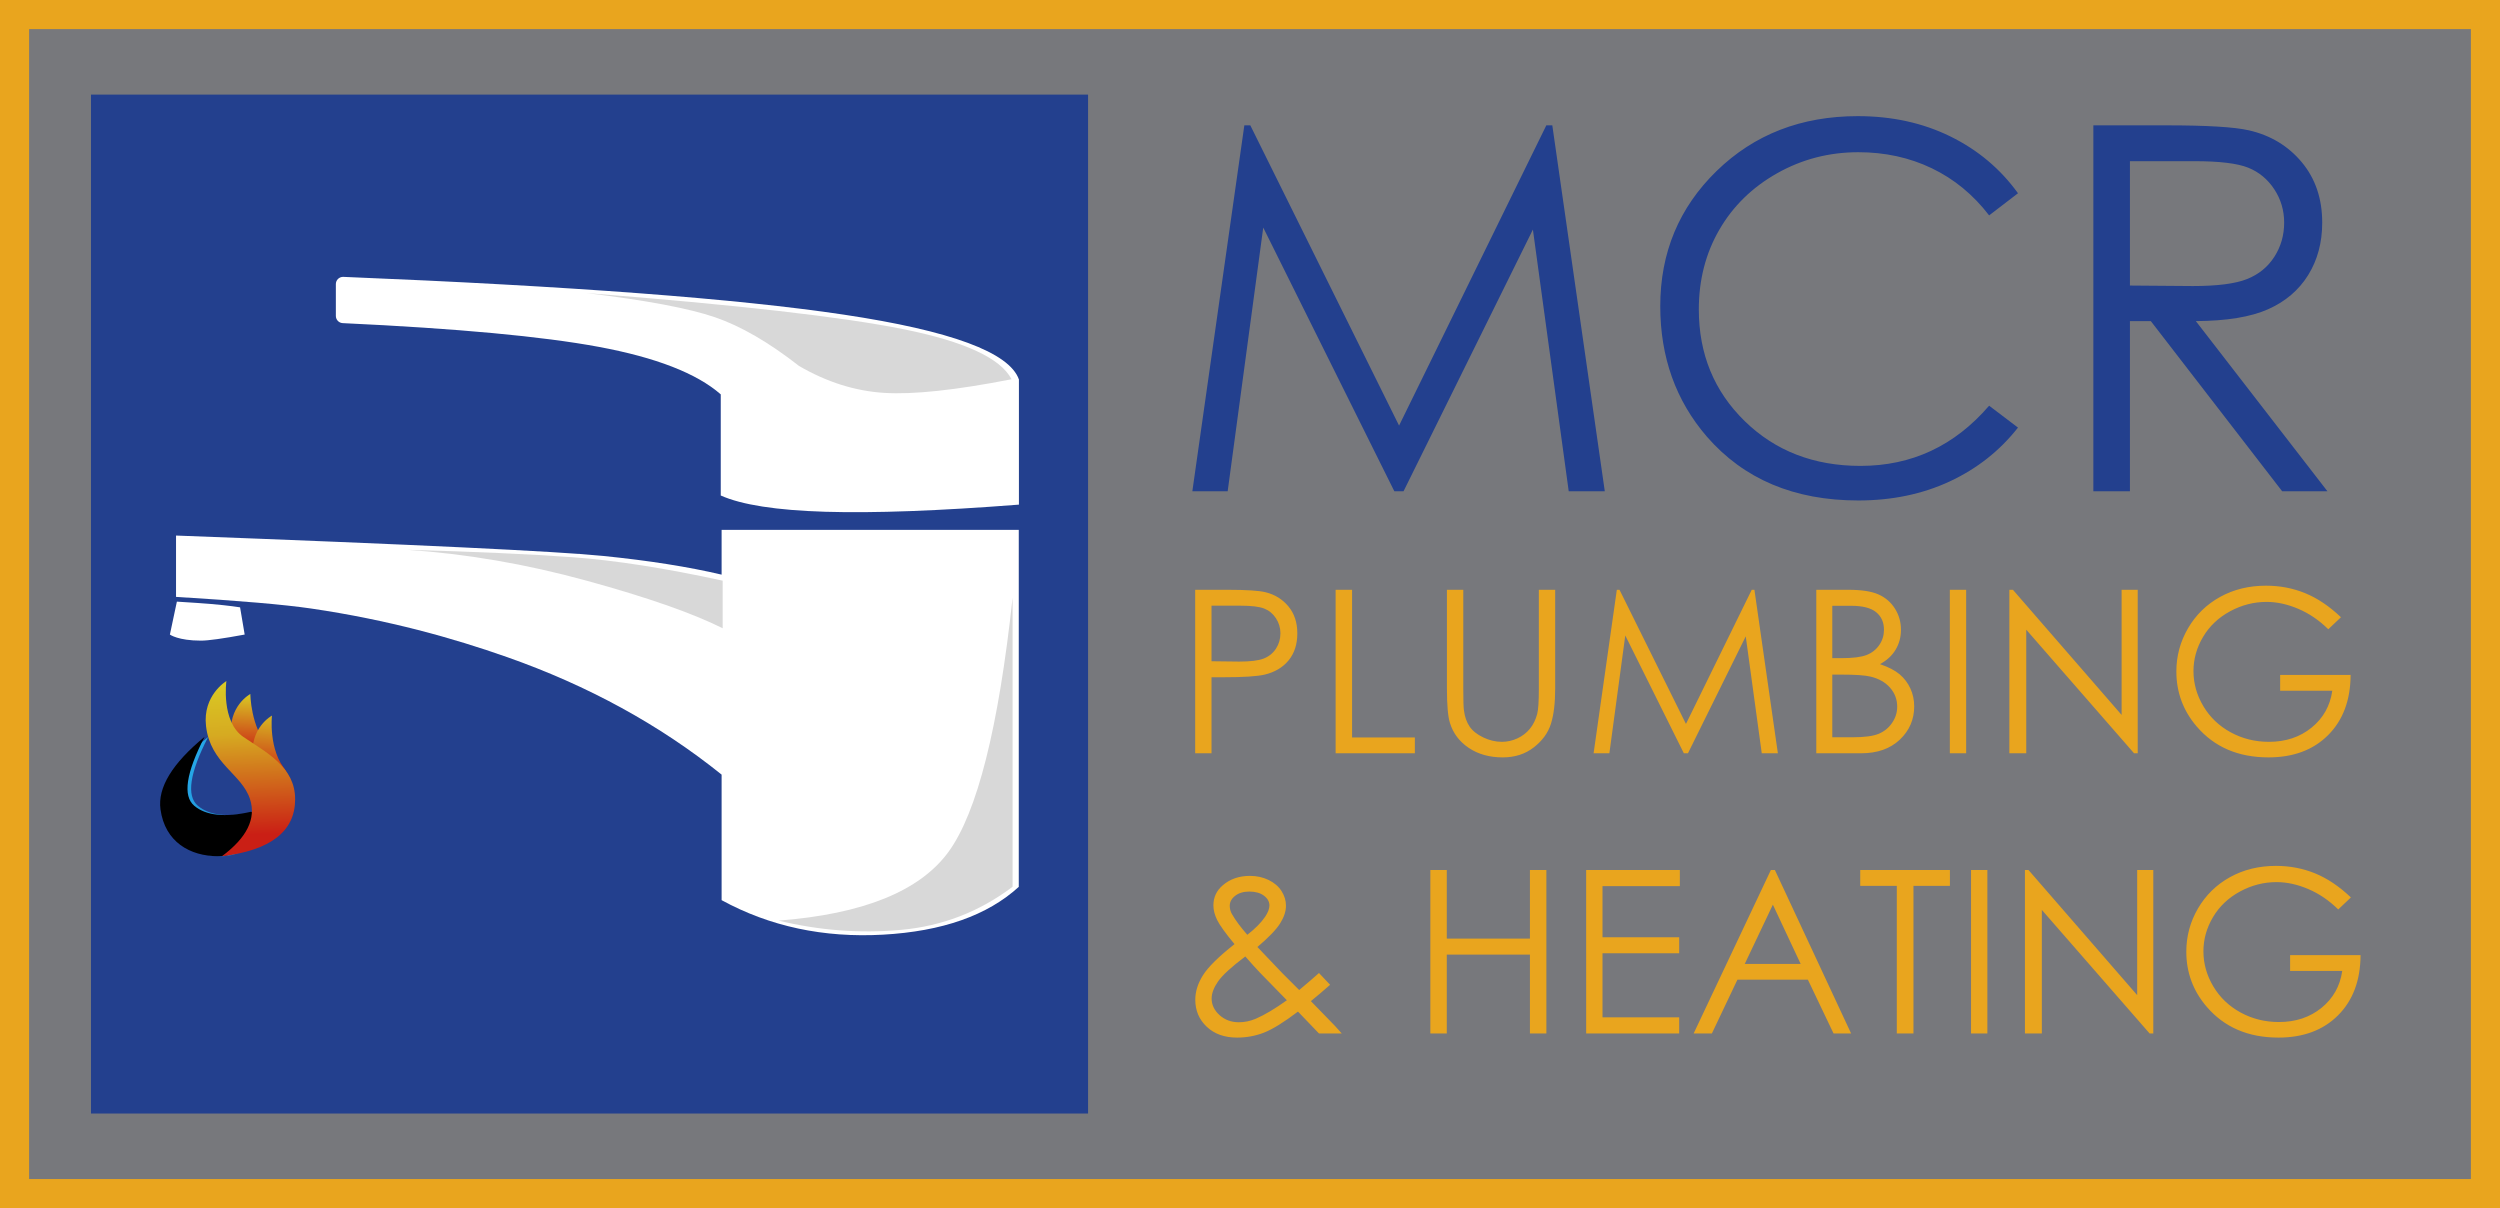 <svg xmlns="http://www.w3.org/2000/svg" xmlns:xlink="http://www.w3.org/1999/xlink" viewBox="0 0 687 332">
  <defs>
    <linearGradient id="a" x1="108.114%" x2="4.782%" y1="79.352%" y2="41.21%">
      <stop offset="0%" stop-color="#1A6EB6"/>
      <stop offset="15.067%" stop-color="#1A6FB7"/>
      <stop offset="100%" stop-color="#28B2F1"/>
    </linearGradient>
    <linearGradient id="d" x1="34.573%" x2="36.516%" y1="61.416%" y2="0%">
      <stop offset="0%" stop-color="#CA1F15"/>
      <stop offset="100%" stop-color="#D9CB24"/>
    </linearGradient>
    <linearGradient id="e" x1="42.909%" x2="47.844%" y1="87.866%" y2="-33.788%">
      <stop offset="0%" stop-color="#CA1F15"/>
      <stop offset="65.172%" stop-color="#D6AA21"/>
      <stop offset="100%" stop-color="#D9CB24"/>
    </linearGradient>
    <linearGradient id="f" x1="43.016%" x2="41.377%" y1="87.866%" y2="0%">
      <stop offset="0%" stop-color="#CA1F15"/>
      <stop offset="65.172%" stop-color="#D6AA21"/>
      <stop offset="100%" stop-color="#D9CB24"/>
    </linearGradient>
    <filter id="c" width="106.4%" height="106.1%" x="-3.2%" y="-3%" filterUnits="objectBoundingBox">
      <feGaussianBlur in="SourceAlpha" result="shadowBlurInner1" stdDeviation=".5"/>
      <feOffset dx="-1" in="shadowBlurInner1" result="shadowOffsetInner1"/>
      <feComposite in="shadowOffsetInner1" in2="SourceAlpha" k2="-1" k3="1" operator="arithmetic" result="shadowInnerInner1"/>
      <feColorMatrix in="shadowInnerInner1" values="0 0 0 0 0 0 0 0 0 0 0 0 0 0 0 0 0 0 0.164 0"/>
    </filter>
    <path id="b" d="M15.985 48.137c-7.792 0-14.657-3.924-15.882-12.879C-.714 29.289 3.325 22.646 12.219 15.331c-5.107 9.93-6.049 16.248-2.825 18.954 3.224 2.706 8.421 3.249 15.59 1.63l6.213 1.89C26.25 44.693 21.18 48.137 15.985 48.137Z"/>
  </defs>
  <g fill="none" fill-rule="evenodd">
    <path fill="#77787C" stroke="#E9A51E" stroke-width="8" d="M4 4h679v324H4z"/>
    <path fill="#23408E" d="M25 26h274v280H25z"/>
    <g fill="#FFF">
      <path d="M94.355 76.083C156.799 78.621 202.618 82.079 231.812 86.455c29.514 4.425 45.577 10.37 48.188 17.835v34.382c-22.096 1.717-39.839 2.37-53.229 1.96-13.39-.41-22.959-1.899-28.708-4.468v-27.789c-6.588-5.774-17.772-10.128-33.553-13.063-15.472-2.877-38.914-5.049-70.326-6.517-1.059-.049-1.891-.923-1.89-1.983v-8.749c0-1.095.888-1.982 1.983-1.982.026 0.0.052.001.078.002ZM48.373 147.169c65.696 2.463 104.826 4.331 117.391 5.604 12.564 1.273 23.409 2.986 32.534 5.138v-12.295h81.66v98.091c-8.597 7.854-21.043 12.235-37.337 13.142-16.295.908-31.069-2.254-44.322-9.485v-34.501c-17.024-13.686-36.687-24.454-58.988-32.302-14.722-5.181-32.515-10.212-53.808-13.339-7.308-1.073-19.684-2.139-37.129-3.199"/>
      <path d="M48.605 165.328 46.687 174.377s2.242 1.67 8.543 1.67c1.995 0 5.997-.557 12.006-1.67-.841-4.987-1.262-7.48-1.262-7.48s-2.975-.493-8.149-.934c-1.752-.15-4.825-.361-9.219-.634Z"/>
    </g>
    <g fill="#D8D8D8">
      <path d="M161.172 80.535c41.454 3.249 70.546 6.57 87.275 9.963 16.729 3.393 26.569 7.967 29.521 13.723-15.321 2.996-26.982 4.244-34.981 3.743-8-.501-15.805-2.968-23.416-7.4-8.284-6.483-15.984-10.945-23.102-13.386-7.117-2.441-18.883-4.655-35.296-6.643ZM198.591 159.566v13.079c-8.296-4.149-20.769-8.508-37.419-13.079-16.65-4.57-33.103-7.397-49.36-8.479 18.674.505 33.859 1.184 45.555 2.039 11.696.855 25.437 3.001 41.224 6.441ZM213.947 252.983c23.24-1.795 38.803-8.088 46.69-18.879 7.886-10.791 13.759-34.074 17.62-69.849v79.428c-9.083 6.852-19.263 10.797-30.541 11.834-11.278 1.038-22.534.193-33.768-2.535Z"/>
    </g>
    <g transform="translate(45 187.155)">
      <use xlink:href="#b" fill="url(#a)"/>
      <use xlink:href="#b" fill="#000" filter="url(#c)"/>
    </g>
    <path fill="url(#d)" d="M35.496 30.266c-10.499-3.027-16.151-7.999-16.954-14.915-.984-8.475 5.257-11.802 5.257-11.802s0 8.85 5.003 14.77c4.598 5.441 6.829 9.423 6.694 11.947Z" transform="translate(45 187.155)"/>
    <path fill="url(#e)" d="M24.479 21.288c-.984-8.475 5.257-11.802 5.257-11.802s-1.076 9.404 3.927 15.324c-5.319 4.568-8.381 3.394-9.184-3.522Z" transform="translate(45 187.155)"/>
    <path fill="url(#f)" d="M15.985 48.137c6.865-5.104 9.442-10.322 7.73-15.655-2.245-6.994-10.894-9.725-12.099-20.099C10.632 3.908 17.213 0 17.213 0s-1.529 11.134 4.664 15.35c6.38 4.343 14.227 8.239 14.227 17.132 0 8.809-6.706 14.027-20.118 15.655Z" transform="translate(45 187.155)"/>
    <g fill="#23408E" fill-rule="nonzero">
      <path d="m327.656 135 14.287-100.557h1.641l40.879 82.51 40.469-82.51h1.641L440.996 135h-9.912l-9.844-71.914-35.547 71.914h-2.529L347.139 62.539l-9.775 72.461zM554.541 53.106l-7.93 6.084c-4.375-5.697-9.627-10.015-15.757-12.954-6.13-2.939-12.863-4.409-20.2-4.409-8.021 0-15.449 1.925-22.285 5.776-6.836 3.851-12.134 9.023-15.894 15.518-3.76 6.494-5.64 13.797-5.64 21.909 0 12.259 4.204 22.49 12.612 30.693s19.015 12.305 31.821 12.305c14.082 0 25.863-5.514 35.342-16.543l7.93 6.016c-5.013 6.38-11.268 11.313-18.765 14.8-7.497 3.486-15.871 5.229-25.122 5.229-17.591 0-31.468-5.856-41.631-17.568-8.522-9.889-12.783-21.829-12.783-35.82 0-14.72 5.161-27.104 15.483-37.153C482.046 36.939 494.977 31.914 510.518 31.914c9.388 0 17.865 1.857 25.43 5.571 7.565 3.714 13.763 8.921 18.594 15.62ZM575.254 34.443h20.029c11.165 0 18.73.456 22.695 1.367 5.97 1.367 10.824 4.295 14.561 8.784 3.737 4.489 5.605 10.015 5.605 16.577 0 5.469-1.287 10.277-3.862 14.424-2.575 4.147-6.255 7.28-11.04 9.399-4.785 2.119-11.393 3.201-19.824 3.247l36.162 46.758h-12.441l-36.094-46.758h-5.742v46.758h-10.049V34.443Zm10.049 9.844v34.18l17.295.137c6.699 0 11.655-.638 14.868-1.914 3.213-1.276 5.719-3.315 7.52-6.118 1.8-2.803 2.7-5.936 2.7-9.399 0-3.372-.911-6.437-2.734-9.194-1.823-2.757-4.215-4.728-7.178-5.913-2.962-1.185-7.884-1.777-14.766-1.777h-17.705Z"/>
    </g>
    <g fill="#E9A51E" fill-rule="nonzero">
      <path d="M328.436 162.075h8.948c5.131 0 8.592.224 10.384.672 2.565.631 4.663 1.929 6.291 3.894 1.629 1.965 2.443 4.433 2.443 7.406 0 2.993-.794 5.462-2.382 7.406-1.588 1.944-3.777 3.253-6.566 3.924-2.036.489-5.843.733-11.422.733h-3.207v20.89H328.436v-44.925Zm4.489 4.367v15.27l7.605.092c3.074 0 5.324-.28 6.749-.84 1.425-.56 2.545-1.466 3.359-2.718.814-1.252 1.222-2.652 1.222-4.199 0-1.507-.407-2.886-1.222-4.138-.814-1.252-1.888-2.143-3.222-2.672-1.334-.529-3.517-.794-6.551-.794h-7.941ZM367.029 162.075h4.52V202.663h17.255v4.337h-21.775zM397.619 162.075h4.489v27.12c0 3.217.061 5.222.183 6.016.224 1.771.743 3.253 1.558 4.444.814 1.191 2.067 2.189 3.756 2.993 1.69.804 3.39 1.206 5.1 1.206 1.486 0 2.912-.316 4.276-.947 1.364-.631 2.504-1.507 3.421-2.626.916-1.12 1.588-2.474 2.016-4.062.305-1.14.458-3.482.458-7.024v-27.12h4.489v27.12c0 4.011-.392 7.253-1.176 9.727-.784 2.474-2.352 4.627-4.703 6.459-2.352 1.832-5.197 2.749-8.536 2.749-3.624 0-6.729-.865-9.315-2.596-2.586-1.731-4.316-4.021-5.192-6.872-.55-1.751-.825-4.907-.825-9.468v-27.12ZM437.922 207l6.383-44.925h.733l18.263 36.862 18.08-36.862h.733l6.444 44.925h-4.428l-4.398-32.129-15.881 32.129h-1.13l-16.095-32.373-4.367 32.373zM499.115 162.075h8.857c3.563 0 6.302.422 8.215 1.267 1.914.845 3.426 2.143 4.535 3.894 1.11 1.751 1.664 3.695 1.664 5.833 0 1.995-.489 3.812-1.466 5.451s-2.413 2.968-4.306 3.986c2.341.794 4.143 1.726 5.406 2.794 1.262 1.069 2.245 2.362 2.947 3.879.702 1.517 1.054 3.161 1.054 4.932 0 3.604-1.318 6.653-3.955 9.147-2.637 2.494-6.174 3.741-10.613 3.741h-12.338v-44.925Zm4.398 4.398v14.385h2.565c3.115 0 5.406-.29 6.872-.87 1.466-.58 2.626-1.496 3.482-2.749.855-1.252 1.283-2.642 1.283-4.169 0-2.056-.718-3.67-2.153-4.841-1.435-1.171-3.721-1.756-6.856-1.756h-5.192Zm0 18.905v17.225h5.558c3.278 0 5.681-.321 7.208-.962 1.527-.641 2.754-1.644 3.68-3.008.926-1.364 1.39-2.84 1.39-4.428 0-1.995-.652-3.736-1.955-5.222-1.303-1.486-3.095-2.504-5.375-3.054-1.527-.366-4.184-.55-7.971-.55h-2.535ZM535.813 162.075h4.489v44.925h-4.489zM552.172 207v-44.925h.977l29.869 34.389v-34.389h4.428v44.925h-1.008l-29.624-33.961v33.961zM643.295 169.618l-3.482 3.298c-2.504-2.464-5.248-4.332-8.231-5.604-2.983-1.273-5.889-1.909-8.719-1.909-3.522 0-6.877.865-10.063 2.596-3.186 1.731-5.655 4.077-7.406 7.04-1.751 2.962-2.626 6.093-2.626 9.391 0 3.38.906 6.592 2.718 9.636 1.812 3.044 4.316 5.436 7.513 7.177 3.197 1.741 6.699 2.611 10.506 2.611 4.622 0 8.531-1.303 11.728-3.909 3.197-2.606 5.09-5.986 5.681-10.139h-14.324v-4.337h19.363c-.041 6.943-2.102 12.455-6.184 16.538-4.082 4.082-9.544 6.123-16.385 6.123-8.307 0-14.883-2.83-19.729-8.49-3.726-4.357-5.589-9.396-5.589-15.118 0-4.255 1.069-8.215 3.207-11.88 2.138-3.665 5.07-6.531 8.796-8.597 3.726-2.067 7.941-3.1 12.644-3.1 3.807 0 7.391.687 10.75 2.061 3.359 1.374 6.637 3.578 9.834 6.612ZM362.458 267.386l3.054 3.237c-1.955 1.731-3.716 3.227-5.284 4.489 1.038 1.099 2.535 2.637 4.489 4.612 1.547 1.547 2.881 2.973 4.001 4.276h-6.261l-5.772-6.016c-3.868 2.932-6.973 4.856-9.315 5.772-2.341.916-4.815 1.374-7.421 1.374-3.461 0-6.24-.993-8.338-2.978s-3.146-4.464-3.146-7.437c0-2.24.708-4.484 2.123-6.734s4.301-5.095 8.658-8.536c-2.464-2.973-4.047-5.166-4.749-6.581-.702-1.415-1.054-2.764-1.054-4.047 0-2.24.865-4.092 2.596-5.558 1.995-1.71 4.479-2.565 7.452-2.565 1.873 0 3.583.377 5.131 1.13 1.547.753 2.728 1.766 3.543 3.039.814 1.273 1.222 2.621 1.222 4.047 0 1.507-.529 3.11-1.588 4.81s-3.146 3.874-6.261 6.52l6.811 7.146 4.673 4.673c2.24-1.873 4.052-3.431 5.436-4.673Zm-19.699-10.506c2.179-1.69 3.818-3.349 4.917-4.978.774-1.161 1.161-2.189 1.161-3.085 0-1.038-.504-1.934-1.512-2.688-1.008-.753-2.347-1.13-4.016-1.13-1.588 0-2.881.387-3.879 1.161-.998.774-1.496 1.69-1.496 2.749 0 .814.204 1.578.611 2.291.998 1.731 2.403 3.624 4.215 5.681Zm-.55 5.955c-3.807 2.871-6.302 5.156-7.482 6.856-1.181 1.7-1.771 3.273-1.771 4.719 0 1.71.723 3.222 2.168 4.535 1.446 1.313 3.217 1.97 5.314 1.97 1.588 0 3.146-.326 4.673-.977 2.403-1.038 5.243-2.728 8.521-5.07l-7.33-7.513c-1.222-1.283-2.586-2.789-4.092-4.52ZM393.06 239.075h4.52v18.844h22.844V239.075h4.52v44.925h-4.52v-21.684h-22.844v21.684h-4.52zM435.878 239.075h25.746v4.428h-21.256v14.049h21.073v4.398h-21.073v17.622h21.073v4.428h-25.562zM487.736 239.075l20.951 44.925h-4.825l-7.055-14.782h-19.363l-7.024 14.782h-5.009l21.226-44.925h1.099Zm-.55 9.529-7.727 16.278h15.362l-7.635-16.278ZM511.191 243.442v-4.367h24.646v4.367h-10.017v40.558h-4.581v-40.558zM541.64 239.075h4.489v44.925h-4.489zM556.452 284v-44.925h.977l29.869 34.389v-34.389h4.428v44.925h-1.008l-29.624-33.961v33.961zM646.028 246.618l-3.482 3.298c-2.504-2.464-5.248-4.332-8.231-5.604-2.983-1.273-5.889-1.909-8.719-1.909-3.522 0-6.877.865-10.063 2.596-3.186 1.731-5.655 4.077-7.406 7.04-1.751 2.962-2.626 6.093-2.626 9.391 0 3.38.906 6.592 2.718 9.636 1.812 3.044 4.316 5.436 7.513 7.177 3.197 1.741 6.699 2.611 10.506 2.611 4.622 0 8.531-1.303 11.728-3.909 3.197-2.606 5.09-5.986 5.681-10.139h-14.324v-4.337h19.363c-.041 6.943-2.102 12.455-6.184 16.538-4.082 4.082-9.544 6.123-16.385 6.123-8.307 0-14.883-2.83-19.729-8.49-3.726-4.357-5.589-9.396-5.589-15.118 0-4.255 1.069-8.215 3.207-11.88 2.138-3.665 5.07-6.531 8.796-8.597 3.726-2.067 7.941-3.1 12.644-3.1 3.807 0 7.391.687 10.75 2.061 3.359 1.374 6.637 3.578 9.834 6.612Z"/>
    </g>
  </g>
</svg>
